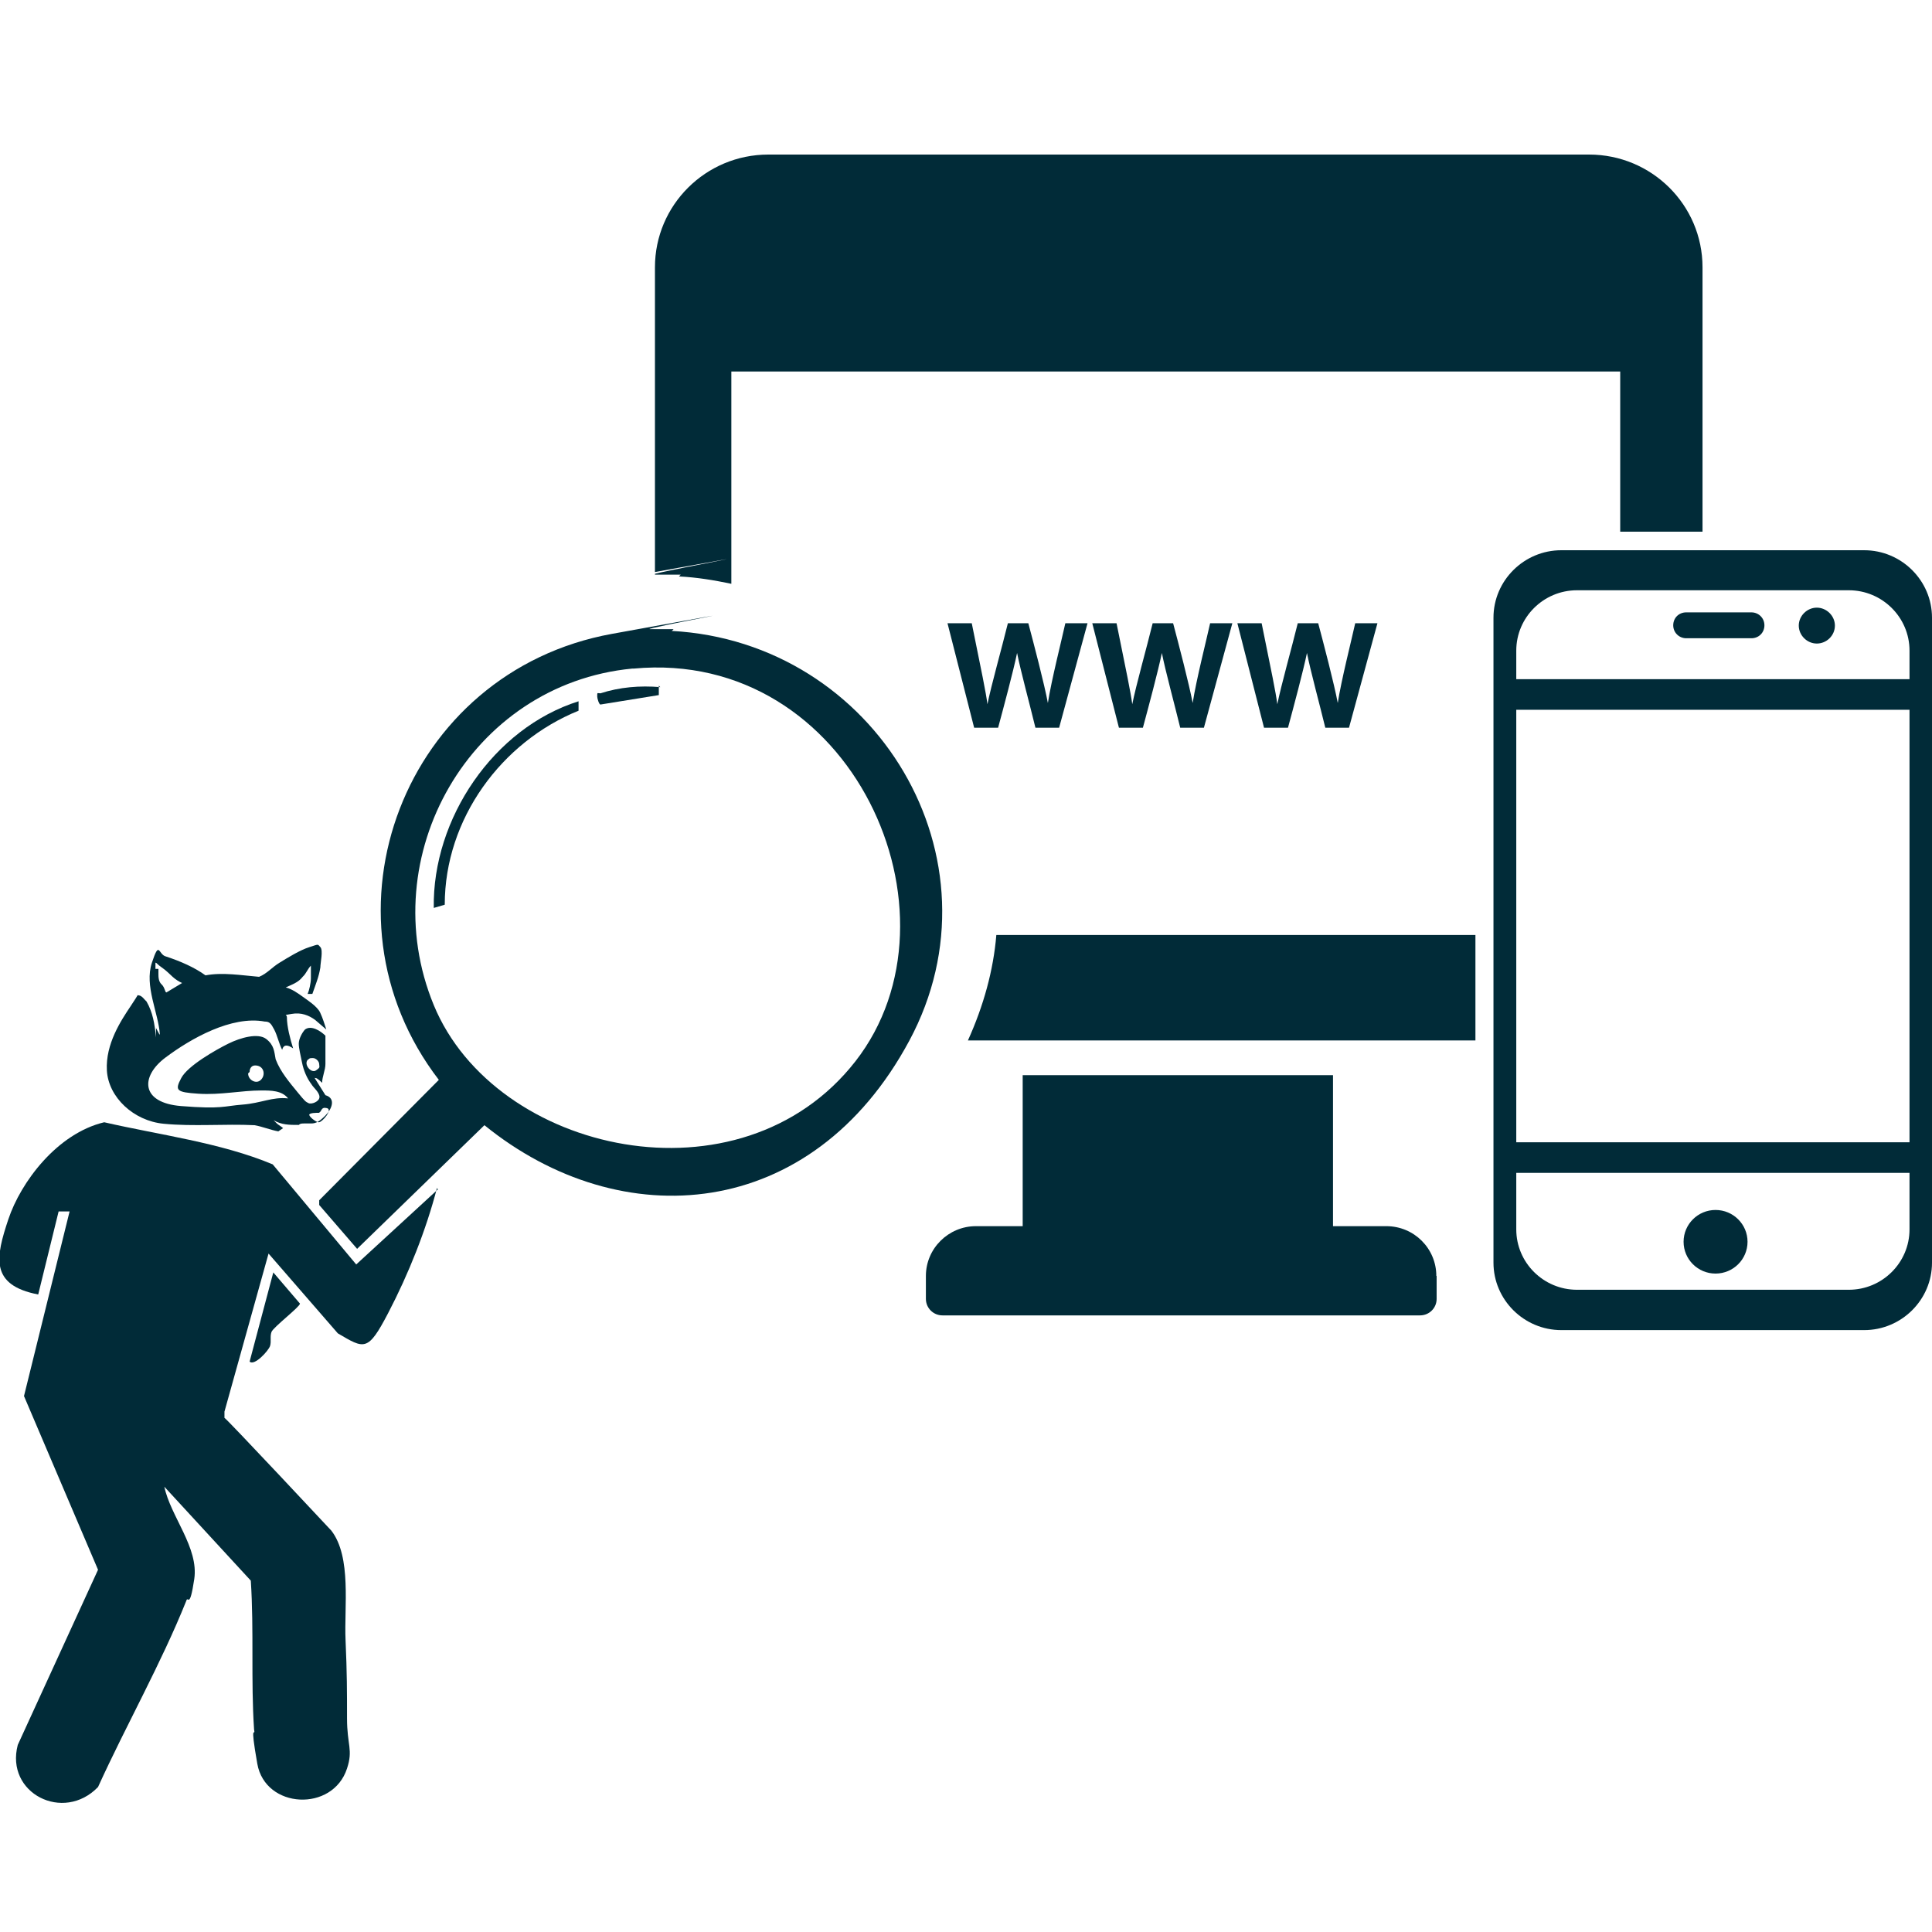 <svg width="50" height="50" viewBox="0 0 50 50" fill="none" xmlns="http://www.w3.org/2000/svg">
<g clip-path="url(#clip0_2082_423)">
<path d="M37.18 33.021V33.615C37.18 33.851 36.989 34.042 36.751 34.042H24.391C24.153 34.042 23.962 33.851 23.962 33.615V33.021C23.962 32.312 24.544 31.733 25.257 31.733H26.467V27.825H34.498V31.733H35.877C36.598 31.733 37.172 32.312 37.172 33.021H37.18Z" fill="#012B38"/>
<path d="M49.694 29.562H38.989V30.354H49.694V29.562Z" fill="#012B38"/>
<path d="M49.694 17.577H38.989V18.369H49.694V17.577Z" fill="#012B38"/>
<path d="M45.326 16.518H43.64C43.456 16.518 43.303 16.373 43.303 16.183C43.303 15.992 43.448 15.848 43.64 15.848H45.326C45.51 15.848 45.663 15.992 45.663 16.183C45.663 16.373 45.517 16.518 45.326 16.518Z" fill="#012B38"/>
<path d="M44.398 32.96C44.855 32.96 45.226 32.592 45.226 32.137C45.226 31.683 44.855 31.314 44.398 31.314C43.941 31.314 43.571 31.683 43.571 32.137C43.571 32.592 43.941 32.96 44.398 32.96Z" fill="#012B38"/>
<path d="M47.487 16.19C47.487 16.449 47.272 16.655 47.019 16.655C46.766 16.655 46.552 16.442 46.552 16.19C46.552 15.939 46.766 15.726 47.019 15.726C47.272 15.726 47.487 15.939 47.487 16.19Z" fill="#012B38"/>
<path d="M25.211 18.834L24.521 16.129H25.149C25.402 17.371 25.517 17.927 25.555 18.225C25.655 17.729 25.923 16.785 26.084 16.129H26.613C26.751 16.648 27.027 17.699 27.119 18.194C27.211 17.6 27.479 16.548 27.571 16.129H28.145L27.41 18.834H26.797C26.651 18.232 26.414 17.364 26.322 16.899C26.222 17.379 25.977 18.293 25.831 18.834H25.226H25.211Z" fill="#012B38"/>
<path d="M28.958 18.834L28.268 16.129H28.896C29.149 17.371 29.264 17.927 29.303 18.225C29.402 17.729 29.67 16.785 29.831 16.129H30.36C30.498 16.648 30.774 17.699 30.866 18.194C30.958 17.6 31.226 16.548 31.318 16.129H31.893L31.157 18.834H30.544C30.398 18.232 30.161 17.364 30.069 16.899C29.969 17.379 29.724 18.293 29.578 18.834H28.973H28.958Z" fill="#012B38"/>
<path d="M32.713 18.834L32.023 16.129H32.651C32.904 17.371 33.019 17.927 33.057 18.225C33.157 17.729 33.425 16.785 33.586 16.129H34.115C34.253 16.648 34.529 17.699 34.621 18.194C34.713 17.6 34.981 16.548 35.073 16.129H35.648L34.912 18.834H34.299C34.153 18.232 33.916 17.364 33.824 16.899C33.724 17.379 33.479 18.293 33.333 18.834H32.728H32.713Z" fill="#012B38"/>
<path d="M48.245 14.24H40.406C39.441 14.24 38.651 15.025 38.651 15.985V32.678C38.651 33.638 39.441 34.423 40.406 34.423H48.245C49.211 34.423 50 33.638 50 32.678V15.985C50 15.025 49.211 14.24 48.245 14.24ZM49.418 31.817C49.418 32.678 48.713 33.379 47.847 33.379H40.812C39.946 33.379 39.241 32.678 39.241 31.817V16.838C39.241 15.977 39.946 15.276 40.812 15.276H47.847C48.713 15.276 49.418 15.977 49.418 16.838V31.817Z" fill="#012B38"/>
<path d="M25.05 26.926H38.184V24.198H25.785C25.709 25.113 25.456 26.027 25.05 26.926Z" fill="#012B38"/>
<path d="M41.126 4H19.885C18.261 4 16.95 5.31 16.95 6.918V14.804C20.828 14.103 17.487 14.712 16.95 14.85V14.872H17.617L17.571 14.918C18.038 14.941 18.49 15.017 18.927 15.109V9.615H41.931V13.76H44.061V6.918C44.061 5.303 42.743 4 41.126 4Z" fill="#012B38"/>
<path d="M17.38 16.328C22.674 16.61 26.054 22.24 23.533 26.933C21.012 31.627 16.077 31.993 12.537 29.12L9.242 32.32L8.261 31.185V31.063L11.357 27.947C8.062 23.657 10.46 17.379 15.839 16.404C21.219 15.429 16.529 16.282 16.82 16.282H17.433L17.395 16.32L17.38 16.328ZM16.36 17.303C12.169 17.707 9.64 22.164 11.226 26.012C12.812 29.859 19.165 31.276 22.138 27.467C25.111 23.657 22.054 16.777 16.399 17.303H16.36Z" fill="#012B38"/>
<path d="M11.31 30.743C11.027 31.832 10.575 32.968 10.046 33.981C9.517 34.994 9.433 34.911 8.743 34.507L6.95 32.442L5.809 36.533V36.694C5.847 36.694 8.575 39.612 8.575 39.612C9.104 40.297 8.904 41.593 8.943 42.446C8.981 43.299 8.981 43.779 8.981 44.472C8.981 45.166 9.142 45.28 8.981 45.768C8.613 46.903 6.866 46.819 6.659 45.646C6.452 44.472 6.621 44.998 6.575 44.754C6.491 43.497 6.575 42.202 6.491 40.907L4.253 38.476C4.414 39.246 5.15 40.053 5.027 40.869C4.904 41.684 4.866 41.273 4.82 41.432C4.169 43.055 3.272 44.633 2.537 46.248C1.64 47.177 0.13 46.408 0.46 45.158L2.537 40.625L0.621 36.13L1.801 31.352H1.517L0.989 33.501C-0.276 33.257 -0.107 32.526 0.215 31.558C0.537 30.591 1.479 29.334 2.697 29.044C4.123 29.372 5.709 29.57 7.058 30.134L9.219 32.724L11.333 30.781L11.295 30.743H11.31Z" fill="#012B38"/>
<path d="M6.46 35.238L7.073 32.93L7.763 33.737C7.763 33.821 7.073 34.347 7.027 34.469C6.981 34.591 7.027 34.712 6.989 34.834C6.95 34.956 6.583 35.36 6.46 35.238Z" fill="#012B38"/>
<path d="M14.973 18.149V18.393C12.981 19.2 11.51 21.189 11.51 23.414L11.226 23.497C11.188 21.189 12.774 18.842 14.973 18.149Z" fill="#012B38"/>
<path d="M17.05 17.745V17.989L15.54 18.233C15.502 18.233 15.456 18.073 15.456 18.027C15.456 17.905 15.456 17.943 15.54 17.943C16.031 17.783 16.559 17.738 17.088 17.783L17.05 17.745Z" fill="#012B38"/>
<path d="M4.138 26.774C4.1 26.21 3.732 25.516 3.931 24.915C4.13 24.313 4.092 24.709 4.299 24.755C4.667 24.876 5.035 25.036 5.318 25.242C5.763 25.158 6.253 25.242 6.705 25.28C6.912 25.196 7.035 25.036 7.234 24.915C7.433 24.793 7.763 24.587 8.008 24.511C8.253 24.434 8.215 24.427 8.291 24.511C8.368 24.595 8.291 24.915 8.291 25.036C8.253 25.28 8.169 25.478 8.084 25.722H7.962C8 25.638 8.046 25.44 8.046 25.318V24.991C7.962 25.075 7.924 25.196 7.839 25.273C7.717 25.433 7.556 25.478 7.395 25.555C7.556 25.593 7.724 25.715 7.839 25.798C7.954 25.882 8.207 26.042 8.284 26.202C8.36 26.362 8.406 26.53 8.445 26.644L8.161 26.4C8 26.278 7.793 26.195 7.548 26.24C7.303 26.286 7.425 26.24 7.425 26.324C7.425 26.568 7.51 26.888 7.586 27.132C7.464 27.048 7.341 27.01 7.303 27.17C7.219 27.01 7.18 26.804 7.096 26.644C7.012 26.484 6.973 26.438 6.851 26.438C5.992 26.278 4.935 26.88 4.284 27.368C3.632 27.855 3.632 28.541 4.69 28.625C5.747 28.709 5.786 28.625 6.276 28.587C6.766 28.549 7.05 28.381 7.456 28.427C7.295 28.221 7.012 28.221 6.766 28.221C6.238 28.221 5.709 28.343 5.134 28.305C4.56 28.267 4.521 28.221 4.69 27.901C4.858 27.581 5.586 27.17 5.908 27.01C6.23 26.85 6.682 26.728 6.889 26.888C7.096 27.048 7.096 27.215 7.134 27.414C7.257 27.741 7.502 28.023 7.701 28.267C7.901 28.511 7.908 28.511 7.985 28.549C8.061 28.587 8.268 28.511 8.268 28.389C8.268 28.267 8.107 28.145 8.061 28.061C7.939 27.901 7.855 27.695 7.816 27.497C7.778 27.299 7.732 27.132 7.732 27.01C7.732 26.888 7.816 26.728 7.893 26.644C8.054 26.522 8.299 26.682 8.422 26.804V27.535C8.422 27.695 8.337 27.863 8.337 28.023C8.337 28.023 8.215 27.901 8.176 27.901C8.138 27.901 8.138 27.901 8.092 27.817L8.422 28.343C8.705 28.427 8.583 28.709 8.422 28.869C8.261 29.029 8.176 29.075 8.054 29.075H7.893C7.809 29.075 7.77 29.075 7.732 29.113C7.487 29.113 7.288 29.113 7.081 28.991L7.165 29.075C7.203 29.113 7.288 29.158 7.326 29.196L7.203 29.28C6.996 29.242 6.797 29.158 6.59 29.12C5.816 29.082 5.004 29.158 4.23 29.082C3.456 29.006 2.805 28.396 2.766 27.703C2.728 27.017 3.134 26.408 3.379 26.042C3.625 25.676 3.54 25.76 3.586 25.76C3.671 25.76 3.747 25.882 3.793 25.92C3.954 26.202 4 26.484 4.038 26.85C4.077 27.215 4.038 26.888 4.038 26.888V26.606L4.123 26.766L4.138 26.774ZM4.1 25.075V25.196C4.1 25.28 4.1 25.402 4.184 25.478C4.268 25.555 4.268 25.684 4.307 25.684L4.713 25.44C4.629 25.402 4.552 25.356 4.468 25.28C4.383 25.204 4.307 25.12 4.184 25.036C4.061 24.953 4.061 24.915 4.023 24.915V25.075H4.107H4.1ZM7.97 27.421C7.847 27.543 8.054 27.787 8.176 27.703C8.299 27.619 8.261 27.619 8.261 27.543C8.261 27.467 8.176 27.383 8.1 27.383C8.023 27.383 8.015 27.383 7.977 27.421H7.97ZM6.422 27.787C6.422 27.947 6.629 28.069 6.751 27.947C6.874 27.825 6.835 27.619 6.667 27.581C6.498 27.543 6.46 27.665 6.46 27.741L6.422 27.779V27.787ZM8.253 28.8C8.169 28.8 8.046 28.8 8.008 28.838C7.97 28.876 8.169 29.044 8.253 29.044C8.337 29.044 8.621 28.716 8.46 28.678C8.299 28.64 8.337 28.762 8.253 28.8Z" fill="#012B38"/>
</g>
<defs>
<clipPath id="clip0_2082_423">
<rect width="50" height="42.667" fill="white" transform="translate(0 4)"/>
</clipPath>
</defs>
</svg>
